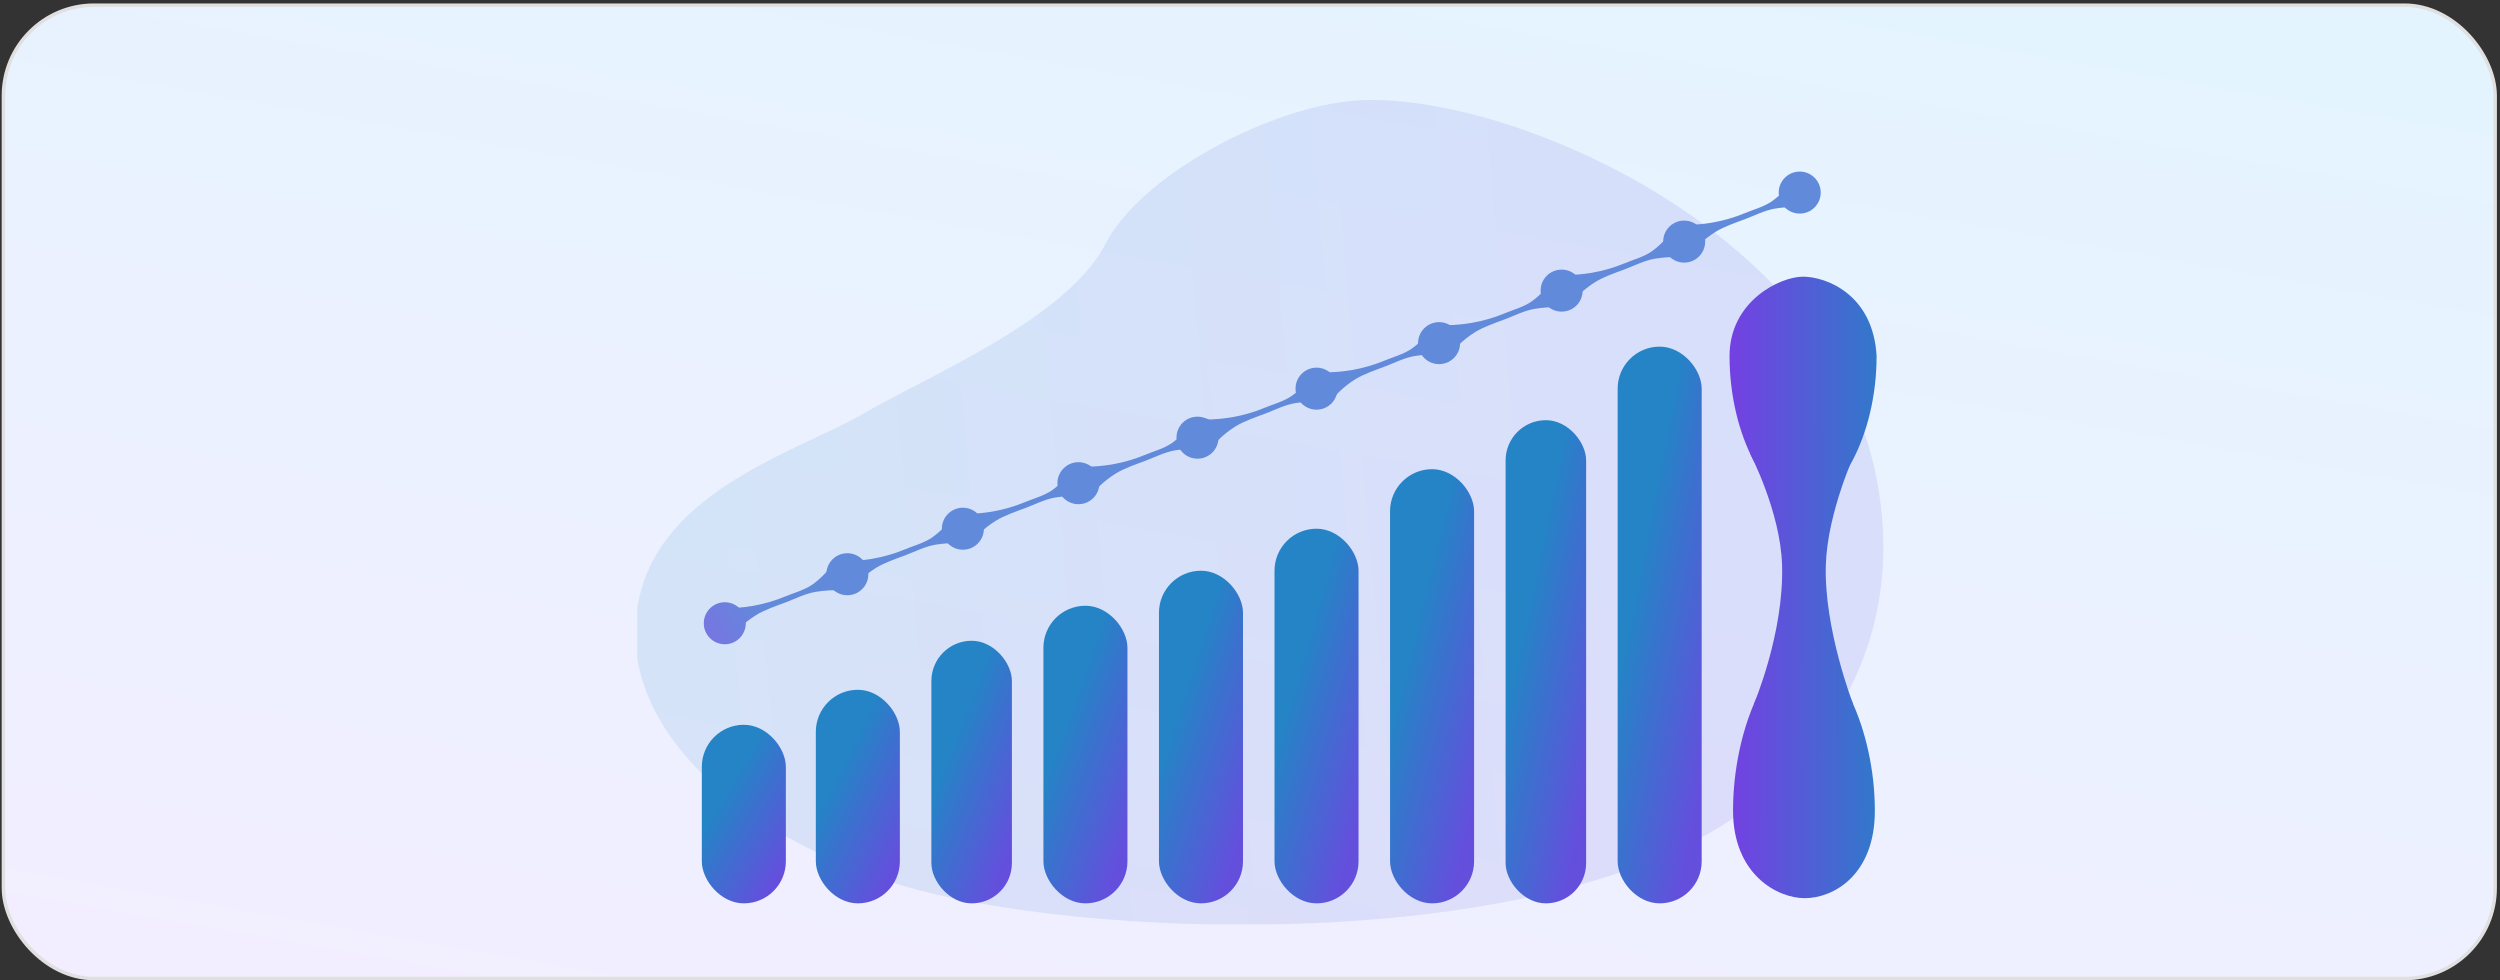 <svg width="714" height="280" viewBox="0 0 714 280" fill="none" xmlns="http://www.w3.org/2000/svg">
<rect x="0" y="0" width="714" height="280" fill="#333333" stroke="none"/>
<g clip-path="url(#clip0_1715_10367)">
<rect x="0.979" y="1.482" width="711.639" height="277.982" rx="25.861" fill="url(#paint0_linear_1715_10367)" stroke="#E0E0E0"/>
<g clip-path="url(#clip1_1715_10367)">
<path opacity="0.12" d="M384.437 28.97C360.513 31.889 325.718 50.286 315.673 69.749C304.647 91.115 264.83 107.483 246.536 118.143C229.067 128.322 192.168 138.838 183.437 167.47C172.566 203.123 206.823 236.338 253.856 251.733C306.417 268.937 443.132 273.274 498.933 230.893C553.495 189.454 541.721 127.696 517.937 94.97C484.959 49.594 417.176 24.976 384.437 28.97Z" fill="url(#paint1_linear_1715_10367)"/>
<rect x="200.438" y="207" width="24" height="51" rx="12" fill="url(#paint2_linear_1715_10367)"/>
<rect x="364" y="151" width="24" height="107" rx="12" fill="url(#paint3_linear_1715_10367)"/>
<rect x="233" y="197" width="24" height="61" rx="12" fill="url(#paint4_linear_1715_10367)"/>
<rect x="397" y="134" width="24" height="124" rx="12" fill="url(#paint5_linear_1715_10367)"/>
<rect x="266" y="183" width="23" height="75" rx="11.5" fill="url(#paint6_linear_1715_10367)"/>
<rect x="430" y="120" width="23" height="138" rx="11.5" fill="url(#paint7_linear_1715_10367)"/>
<rect x="298" y="173" width="24" height="85" rx="12" fill="url(#paint8_linear_1715_10367)"/>
<rect x="462" y="99" width="24" height="159" rx="12" fill="url(#paint9_linear_1715_10367)"/>
<rect x="331" y="163" width="24" height="95" rx="12" fill="url(#paint10_linear_1715_10367)"/>
<path d="M514.937 143.909C505.272 143.909 493.958 125.003 493.958 101.681C493.958 86.018 508.384 79.018 514.937 79.018C521.491 79.018 534.979 84.018 535.958 101.681C535.958 125.003 524.602 143.909 514.937 143.909Z" fill="url(#paint11_linear_1715_10367)"/>
<path d="M515.458 256.518C507.437 256.518 494.958 249.58 494.958 231.518C494.958 208.196 505.272 186.227 514.937 186.227C524.602 186.227 535.458 208.196 535.458 231.518C535.458 250.08 523.479 256.518 515.458 256.518Z" fill="url(#paint12_linear_1715_10367)"/>
<path d="M521.458 161.345C521.926 146.162 529.958 129.018 529.958 129.018L499.816 129.518C499.816 129.518 508.488 146.104 508.958 161.345C509.557 180.751 500.931 201.018 500.931 201.018L529.228 201.018C529.228 201.018 520.895 179.613 521.458 161.345Z" fill="url(#paint13_linear_1715_10367)"/>
<path d="M210.043 180.62C208.679 182.711 205.877 183.3 203.786 181.935C201.695 180.571 201.106 177.769 202.471 175.678C203.836 173.587 206.637 172.998 208.728 174.363C210.819 175.728 211.408 178.529 210.043 180.62Z" fill="url(#paint14_linear_1715_10367)"/>
<path d="M244.483 166.847C243.118 168.938 240.317 169.527 238.226 168.162C236.134 166.798 235.546 163.996 236.91 161.905C238.275 159.814 241.076 159.225 243.167 160.59C245.258 161.955 245.847 164.756 244.483 166.847Z" fill="url(#paint15_linear_1715_10367)"/>
<path d="M224.006 170.451C221.453 171.534 218.011 172.528 214.985 173.048C209.935 173.916 205.372 173.716 205.372 173.716L210.043 180.62C210.043 180.62 212.169 178.006 215.996 175.635C218.355 174.174 221.721 173.041 224.559 171.969C227.094 171.01 230.021 169.501 233.039 169.019C237.865 168.249 242.178 168.648 242.178 168.648L238.063 160.73C238.063 160.73 235.865 164.195 232.122 166.879C229.793 168.549 226.38 169.445 224.006 170.451Z" fill="url(#paint16_linear_1715_10367)"/>
<path d="M244.273 167.147C242.909 169.238 240.107 169.827 238.016 168.463C235.925 167.098 235.336 164.297 236.701 162.205C238.066 160.114 240.867 159.526 242.958 160.89C245.049 162.255 245.638 165.056 244.273 167.147Z" fill="url(#paint17_linear_1715_10367)"/>
<path d="M278.713 153.374C277.348 155.465 274.547 156.054 272.456 154.69C270.365 153.325 269.776 150.524 271.14 148.433C272.505 146.342 275.306 145.753 277.398 147.117C279.489 148.482 280.077 151.283 278.713 153.374Z" fill="url(#paint18_linear_1715_10367)"/>
<path d="M258.236 156.979C255.683 158.061 252.241 159.055 249.215 159.575C244.165 160.443 239.602 160.243 239.602 160.243L244.273 167.147C244.273 167.147 246.399 164.533 250.226 162.163C252.585 160.701 255.951 159.569 258.789 158.496C261.324 157.537 264.251 156.028 267.269 155.547C272.096 154.776 276.408 155.175 276.408 155.175L272.293 147.257C272.293 147.257 270.096 150.722 266.352 153.406C264.023 155.076 260.611 155.972 258.236 156.979Z" fill="url(#paint19_linear_1715_10367)"/>
<path d="M278.504 153.675C277.139 155.766 274.338 156.354 272.247 154.99C270.156 153.625 269.567 150.824 270.931 148.733C272.296 146.642 275.097 146.053 277.188 147.418C279.279 148.782 279.868 151.584 278.504 153.675Z" fill="url(#paint20_linear_1715_10367)"/>
<path d="M312.943 139.902C311.578 141.993 308.777 142.582 306.686 141.217C304.595 139.852 304.006 137.051 305.371 134.96C306.735 132.869 309.537 132.28 311.628 133.645C313.719 135.009 314.308 137.811 312.943 139.902Z" fill="url(#paint21_linear_1715_10367)"/>
<path d="M292.467 143.506C289.913 144.588 286.471 145.582 283.445 146.102C278.395 146.97 273.833 146.77 273.833 146.77L278.504 153.675C278.504 153.675 280.629 151.06 284.456 148.69C286.815 147.229 290.182 146.096 293.019 145.023C295.554 144.065 298.482 142.556 301.499 142.074C306.326 141.303 310.638 141.703 310.638 141.703L306.524 133.784C306.524 133.784 304.326 137.25 300.583 139.933C298.253 141.603 294.841 142.499 292.467 143.506Z" fill="url(#paint22_linear_1715_10367)"/>
<path d="M312.734 140.202C311.37 142.293 308.568 142.882 306.477 141.517C304.386 140.152 303.797 137.351 305.162 135.26C306.526 133.169 309.328 132.58 311.419 133.945C313.51 135.309 314.099 138.111 312.734 140.202Z" fill="url(#paint23_linear_1715_10367)"/>
<path d="M347.174 126.429C345.809 128.52 343.007 129.109 340.916 127.744C338.825 126.38 338.237 123.578 339.601 121.487C340.966 119.396 343.767 118.807 345.858 120.172C347.949 121.536 348.538 124.338 347.174 126.429Z" fill="url(#paint24_linear_1715_10367)"/>
<path d="M326.697 130.033C324.144 131.116 320.702 132.109 317.676 132.629C312.625 133.498 308.063 133.297 308.063 133.297L312.734 140.202C312.734 140.202 314.86 137.587 318.687 135.217C321.046 133.756 324.412 132.623 327.249 131.55C329.785 130.592 332.712 129.083 335.73 128.601C340.556 127.831 344.869 128.23 344.869 128.23L340.754 120.311C340.754 120.311 338.556 123.777 334.813 126.46C332.484 128.13 329.071 129.027 326.697 130.033Z" fill="url(#paint25_linear_1715_10367)"/>
<path d="M346.964 126.729C345.6 128.82 342.798 129.409 340.707 128.044C338.616 126.68 338.027 123.878 339.392 121.787C340.757 119.696 343.558 119.107 345.649 120.472C347.74 121.837 348.329 124.638 346.964 126.729Z" fill="url(#paint26_linear_1715_10367)"/>
<path d="M381.404 112.956C380.039 115.047 377.238 115.636 375.147 114.271C373.056 112.907 372.467 110.105 373.831 108.014C375.196 105.923 377.997 105.334 380.088 106.699C382.18 108.064 382.768 110.865 381.404 112.956Z" fill="url(#paint27_linear_1715_10367)"/>
<path d="M360.927 116.56C358.374 117.643 354.932 118.637 351.906 119.157C346.856 120.025 342.293 119.825 342.293 119.825L346.964 126.729C346.964 126.729 349.09 124.115 352.917 121.744C355.276 120.283 358.642 119.15 361.48 118.078C364.015 117.119 366.942 115.61 369.96 115.128C374.787 114.358 379.099 114.757 379.099 114.757L374.984 106.839C374.984 106.839 372.786 110.304 369.043 112.988C366.714 114.658 363.302 115.554 360.927 116.56Z" fill="url(#paint28_linear_1715_10367)"/>
<path d="M381.195 113.256C379.83 115.347 377.029 115.936 374.938 114.572C372.846 113.207 372.258 110.406 373.622 108.315C374.987 106.224 377.788 105.635 379.879 106.999C381.97 108.364 382.559 111.165 381.195 113.256Z" fill="url(#paint29_linear_1715_10367)"/>
<path d="M415.634 99.484C414.269 101.575 411.468 102.163 409.377 100.799C407.286 99.434 406.697 96.633 408.062 94.542C409.426 92.451 412.228 91.862 414.319 93.226C416.41 94.591 416.999 97.392 415.634 99.484Z" fill="url(#paint30_linear_1715_10367)"/>
<path d="M395.158 103.088C392.604 104.17 389.162 105.164 386.136 105.684C381.086 106.552 376.524 106.352 376.524 106.352L381.195 113.256C381.195 113.256 383.32 110.642 387.147 108.272C389.506 106.811 392.873 105.678 395.71 104.605C398.245 103.646 401.173 102.137 404.19 101.656C409.017 100.885 413.329 101.284 413.329 101.284L409.215 93.366C409.215 93.366 407.017 96.831 403.274 99.515C400.944 101.185 397.532 102.081 395.158 103.088Z" fill="url(#paint31_linear_1715_10367)"/>
<path d="M415.425 99.784C414.06 101.875 411.259 102.463 409.168 101.099C407.077 99.734 406.488 96.933 407.853 94.842C409.217 92.751 412.019 92.162 414.11 93.526C416.201 94.891 416.79 97.692 415.425 99.784Z" fill="url(#paint32_linear_1715_10367)"/>
<path d="M449.864 86.011C448.5 88.102 445.698 88.691 443.607 87.326C441.516 85.961 440.927 83.16 442.292 81.069C443.657 78.978 446.458 78.389 448.549 79.754C450.64 81.118 451.229 83.92 449.864 86.011Z" fill="url(#paint33_linear_1715_10367)"/>
<path d="M429.388 89.615C426.835 90.697 423.393 91.691 420.367 92.211C415.316 93.079 410.754 92.879 410.754 92.879L415.425 99.784C415.425 99.784 417.551 97.169 421.377 94.799C423.736 93.338 427.103 92.205 429.94 91.132C432.476 90.174 435.403 88.665 438.421 88.183C443.247 87.412 447.559 87.811 447.559 87.811L443.445 79.893C443.445 79.893 441.247 83.359 437.504 86.042C435.175 87.712 431.762 88.608 429.388 89.615Z" fill="url(#paint34_linear_1715_10367)"/>
<path d="M449.758 85.466C448.393 87.558 445.592 88.146 443.501 86.782C441.409 85.417 440.821 82.616 442.185 80.525C443.55 78.434 446.351 77.845 448.442 79.209C450.533 80.574 451.122 83.375 449.758 85.466Z" fill="url(#paint35_linear_1715_10367)"/>
<path d="M484.197 71.694C482.832 73.785 480.031 74.373 477.94 73.009C475.849 71.644 475.26 68.843 476.625 66.752C477.989 64.661 480.791 64.072 482.882 65.436C484.973 66.801 485.562 69.603 484.197 71.694Z" fill="url(#paint36_linear_1715_10367)"/>
<path d="M463.721 75.298C461.167 76.38 457.725 77.374 454.699 77.894C449.649 78.762 445.087 78.562 445.087 78.562L449.758 85.466C449.758 85.466 451.883 82.852 455.71 80.482C458.069 79.021 461.436 77.888 464.273 76.815C466.808 75.856 469.736 74.347 472.753 73.866C477.58 73.095 481.892 73.494 481.892 73.494L477.778 65.576C477.778 65.576 475.58 69.041 471.837 71.725C469.507 73.395 466.095 74.291 463.721 75.298Z" fill="url(#paint37_linear_1715_10367)"/>
<path d="M484.09 71.149C482.725 73.24 479.924 73.829 477.833 72.465C475.742 71.1 475.153 68.299 476.517 66.208C477.882 64.117 480.683 63.528 482.774 64.892C484.865 66.257 485.454 69.058 484.09 71.149Z" fill="url(#paint38_linear_1715_10367)"/>
<path d="M518.529 57.376C517.164 59.468 514.363 60.056 512.272 58.692C510.181 57.327 509.592 54.526 510.957 52.435C512.321 50.344 515.123 49.755 517.214 51.119C519.305 52.484 519.894 55.285 518.529 57.376Z" fill="url(#paint39_linear_1715_10367)"/>
<path d="M498.053 60.981C495.499 62.063 492.057 63.057 489.031 63.577C483.981 64.445 479.419 64.245 479.419 64.245L484.09 71.149C484.09 71.149 486.215 68.535 490.042 66.165C492.401 64.704 495.768 63.571 498.605 62.498C501.14 61.539 504.068 60.03 507.085 59.549C511.912 58.778 516.224 59.177 516.224 59.177L512.11 51.259C512.11 51.259 509.912 54.724 506.169 57.408C503.839 59.078 500.427 59.974 498.053 60.981Z" fill="url(#paint40_linear_1715_10367)"/>
<path d="M248 164C248 167.314 245.314 170 242 170C238.686 170 236 167.314 236 164C236 160.686 238.686 158 242 158C245.314 158 248 160.686 248 164Z" fill="url(#paint41_linear_1715_10367)"/>
<path d="M281 151C281 154.314 278.314 157 275 157C271.686 157 269 154.314 269 151C269 147.686 271.686 145 275 145C278.314 145 281 147.686 281 151Z" fill="url(#paint42_linear_1715_10367)"/>
<path d="M314 138C314 141.314 311.314 144 308 144C304.686 144 302 141.314 302 138C302 134.686 304.686 132 308 132C311.314 132 314 134.686 314 138Z" fill="url(#paint43_linear_1715_10367)"/>
<path d="M348 125C348 128.314 345.314 131 342 131C338.686 131 336 128.314 336 125C336 121.686 338.686 119 342 119C345.314 119 348 121.686 348 125Z" fill="url(#paint44_linear_1715_10367)"/>
<path d="M382 111C382 114.314 379.314 117 376 117C372.686 117 370 114.314 370 111C370 107.686 372.686 105 376 105C379.314 105 382 107.686 382 111Z" fill="url(#paint45_linear_1715_10367)"/>
<path d="M417 98C417 101.314 414.314 104 411 104C407.686 104 405 101.314 405 98C405 94.686 407.686 92 411 92C414.314 92 417 94.686 417 98Z" fill="url(#paint46_linear_1715_10367)"/>
<path d="M452 83C452 86.314 449.314 89 446 89C442.686 89 440 86.314 440 83C440 79.686 442.686 77 446 77C449.314 77 452 79.686 452 83Z" fill="url(#paint47_linear_1715_10367)"/>
<path d="M487 69C487 72.314 484.314 75 481 75C477.686 75 475 72.314 475 69C475 65.686 477.686 63 481 63C484.314 63 487 65.686 487 69Z" fill="url(#paint48_linear_1715_10367)"/>
<path d="M520 55C520 58.314 517.314 61 514 61C510.686 61 508 58.314 508 55C508 51.686 510.686 49 514 49C517.314 49 520 51.686 520 55Z" fill="url(#paint49_linear_1715_10367)"/>
<path d="M213 178C213 181.314 210.314 184 207 184C203.686 184 201 181.314 201 178C201 174.686 203.686 172 207 172C210.314 172 213 174.686 213 178Z" fill="url(#paint50_linear_1715_10367)"/>
</g>
</g>
<defs>
<linearGradient id="paint0_linear_1715_10367" x1="569.44" y1="0.982" x2="503.584" y2="375.044" gradientUnits="userSpaceOnUse">
<stop stop-color="#E4F4FF"/>
<stop offset="1" stop-color="#F3EEFF"/>
</linearGradient>
<linearGradient id="paint1_linear_1715_10367" x1="203.511" y1="184.196" x2="448.906" y2="162.723" gradientUnits="userSpaceOnUse">
<stop stop-color="#2484C6"/>
<stop offset="1" stop-color="#5E55DB"/>
</linearGradient>
<linearGradient id="paint2_linear_1715_10367" x1="206.742" y1="217.648" x2="232.505" y2="232.96" gradientUnits="userSpaceOnUse">
<stop offset="0.158" stop-color="#2484C6"/>
<stop offset="1" stop-color="#644FDD"/>
</linearGradient>
<linearGradient id="paint3_linear_1715_10367" x1="370.304" y1="173.34" x2="402.578" y2="182.482" gradientUnits="userSpaceOnUse">
<stop offset="0.158" stop-color="#2484C6"/>
<stop offset="1" stop-color="#644FDD"/>
</linearGradient>
<linearGradient id="paint4_linear_1715_10367" x1="239.304" y1="209.736" x2="267.264" y2="223.629" gradientUnits="userSpaceOnUse">
<stop offset="0.158" stop-color="#2484C6"/>
<stop offset="1" stop-color="#644FDD"/>
</linearGradient>
<linearGradient id="paint5_linear_1715_10367" x1="403.304" y1="159.889" x2="436.202" y2="167.931" gradientUnits="userSpaceOnUse">
<stop offset="0.158" stop-color="#2484C6"/>
<stop offset="1" stop-color="#644FDD"/>
</linearGradient>
<linearGradient id="paint6_linear_1715_10367" x1="272.042" y1="198.659" x2="301.094" y2="209.911" gradientUnits="userSpaceOnUse">
<stop offset="0.158" stop-color="#2484C6"/>
<stop offset="1" stop-color="#644FDD"/>
</linearGradient>
<linearGradient id="paint7_linear_1715_10367" x1="436.042" y1="148.812" x2="468.035" y2="155.546" gradientUnits="userSpaceOnUse">
<stop offset="0.158" stop-color="#2484C6"/>
<stop offset="1" stop-color="#644FDD"/>
</linearGradient>
<linearGradient id="paint8_linear_1715_10367" x1="304.304" y1="190.747" x2="335.235" y2="201.776" gradientUnits="userSpaceOnUse">
<stop offset="0.158" stop-color="#2484C6"/>
<stop offset="1" stop-color="#644FDD"/>
</linearGradient>
<linearGradient id="paint9_linear_1715_10367" x1="468.304" y1="132.196" x2="501.945" y2="138.61" gradientUnits="userSpaceOnUse">
<stop offset="0.158" stop-color="#2484C6"/>
<stop offset="1" stop-color="#644FDD"/>
</linearGradient>
<linearGradient id="paint10_linear_1715_10367" x1="337.304" y1="182.834" x2="368.947" y2="192.93" gradientUnits="userSpaceOnUse">
<stop offset="0.158" stop-color="#2484C6"/>
<stop offset="1" stop-color="#644FDD"/>
</linearGradient>
<linearGradient id="paint11_linear_1715_10367" x1="494.098" y1="208.495" x2="544.482" y2="208.588" gradientUnits="userSpaceOnUse">
<stop stop-color="#7440E2"/>
<stop offset="1" stop-color="#2484C6"/>
</linearGradient>
<linearGradient id="paint12_linear_1715_10367" x1="494.098" y1="208.495" x2="544.482" y2="208.588" gradientUnits="userSpaceOnUse">
<stop stop-color="#7440E2"/>
<stop offset="1" stop-color="#2484C6"/>
</linearGradient>
<linearGradient id="paint13_linear_1715_10367" x1="494.098" y1="208.495" x2="544.482" y2="208.588" gradientUnits="userSpaceOnUse">
<stop stop-color="#7440E2"/>
<stop offset="1" stop-color="#2484C6"/>
</linearGradient>
<linearGradient id="paint14_linear_1715_10367" x1="213.242" y1="165.231" x2="195.959" y2="175.305" gradientUnits="userSpaceOnUse">
<stop stop-color="#618ADA"/>
<stop offset="1" stop-color="#7A73E2"/>
<stop offset="1" stop-color="#B49FDF"/>
</linearGradient>
<linearGradient id="paint15_linear_1715_10367" x1="213.242" y1="165.231" x2="195.959" y2="175.305" gradientUnits="userSpaceOnUse">
<stop stop-color="#618ADA"/>
<stop offset="1" stop-color="#7A73E2"/>
<stop offset="1" stop-color="#B49FDF"/>
</linearGradient>
<linearGradient id="paint16_linear_1715_10367" x1="213.242" y1="165.231" x2="195.959" y2="175.305" gradientUnits="userSpaceOnUse">
<stop stop-color="#618ADA"/>
<stop offset="1" stop-color="#7A73E2"/>
<stop offset="1" stop-color="#B49FDF"/>
</linearGradient>
<linearGradient id="paint17_linear_1715_10367" x1="213.242" y1="165.231" x2="195.959" y2="175.305" gradientUnits="userSpaceOnUse">
<stop stop-color="#618ADA"/>
<stop offset="1" stop-color="#7A73E2"/>
<stop offset="1" stop-color="#B49FDF"/>
</linearGradient>
<linearGradient id="paint18_linear_1715_10367" x1="213.242" y1="165.231" x2="195.959" y2="175.305" gradientUnits="userSpaceOnUse">
<stop stop-color="#618ADA"/>
<stop offset="1" stop-color="#7A73E2"/>
<stop offset="1" stop-color="#B49FDF"/>
</linearGradient>
<linearGradient id="paint19_linear_1715_10367" x1="213.242" y1="165.231" x2="195.959" y2="175.305" gradientUnits="userSpaceOnUse">
<stop stop-color="#618ADA"/>
<stop offset="1" stop-color="#7A73E2"/>
<stop offset="1" stop-color="#B49FDF"/>
</linearGradient>
<linearGradient id="paint20_linear_1715_10367" x1="213.242" y1="165.231" x2="195.959" y2="175.305" gradientUnits="userSpaceOnUse">
<stop stop-color="#618ADA"/>
<stop offset="1" stop-color="#7A73E2"/>
<stop offset="1" stop-color="#B49FDF"/>
</linearGradient>
<linearGradient id="paint21_linear_1715_10367" x1="213.242" y1="165.231" x2="195.959" y2="175.305" gradientUnits="userSpaceOnUse">
<stop stop-color="#618ADA"/>
<stop offset="1" stop-color="#7A73E2"/>
<stop offset="1" stop-color="#B49FDF"/>
</linearGradient>
<linearGradient id="paint22_linear_1715_10367" x1="213.242" y1="165.231" x2="195.959" y2="175.305" gradientUnits="userSpaceOnUse">
<stop stop-color="#618ADA"/>
<stop offset="1" stop-color="#7A73E2"/>
<stop offset="1" stop-color="#B49FDF"/>
</linearGradient>
<linearGradient id="paint23_linear_1715_10367" x1="213.242" y1="165.231" x2="195.959" y2="175.305" gradientUnits="userSpaceOnUse">
<stop stop-color="#618ADA"/>
<stop offset="1" stop-color="#7A73E2"/>
<stop offset="1" stop-color="#B49FDF"/>
</linearGradient>
<linearGradient id="paint24_linear_1715_10367" x1="213.242" y1="165.231" x2="195.959" y2="175.305" gradientUnits="userSpaceOnUse">
<stop stop-color="#618ADA"/>
<stop offset="1" stop-color="#7A73E2"/>
<stop offset="1" stop-color="#B49FDF"/>
</linearGradient>
<linearGradient id="paint25_linear_1715_10367" x1="213.242" y1="165.231" x2="195.959" y2="175.305" gradientUnits="userSpaceOnUse">
<stop stop-color="#618ADA"/>
<stop offset="1" stop-color="#7A73E2"/>
<stop offset="1" stop-color="#B49FDF"/>
</linearGradient>
<linearGradient id="paint26_linear_1715_10367" x1="213.242" y1="165.231" x2="195.959" y2="175.305" gradientUnits="userSpaceOnUse">
<stop stop-color="#618ADA"/>
<stop offset="1" stop-color="#7A73E2"/>
<stop offset="1" stop-color="#B49FDF"/>
</linearGradient>
<linearGradient id="paint27_linear_1715_10367" x1="213.242" y1="165.231" x2="195.959" y2="175.305" gradientUnits="userSpaceOnUse">
<stop stop-color="#618ADA"/>
<stop offset="1" stop-color="#7A73E2"/>
<stop offset="1" stop-color="#B49FDF"/>
</linearGradient>
<linearGradient id="paint28_linear_1715_10367" x1="213.242" y1="165.231" x2="195.959" y2="175.305" gradientUnits="userSpaceOnUse">
<stop stop-color="#618ADA"/>
<stop offset="1" stop-color="#7A73E2"/>
<stop offset="1" stop-color="#B49FDF"/>
</linearGradient>
<linearGradient id="paint29_linear_1715_10367" x1="213.242" y1="165.231" x2="195.959" y2="175.305" gradientUnits="userSpaceOnUse">
<stop stop-color="#618ADA"/>
<stop offset="1" stop-color="#7A73E2"/>
<stop offset="1" stop-color="#B49FDF"/>
</linearGradient>
<linearGradient id="paint30_linear_1715_10367" x1="213.242" y1="165.231" x2="195.959" y2="175.305" gradientUnits="userSpaceOnUse">
<stop stop-color="#618ADA"/>
<stop offset="1" stop-color="#7A73E2"/>
<stop offset="1" stop-color="#B49FDF"/>
</linearGradient>
<linearGradient id="paint31_linear_1715_10367" x1="213.242" y1="165.231" x2="195.959" y2="175.305" gradientUnits="userSpaceOnUse">
<stop stop-color="#618ADA"/>
<stop offset="1" stop-color="#7A73E2"/>
<stop offset="1" stop-color="#B49FDF"/>
</linearGradient>
<linearGradient id="paint32_linear_1715_10367" x1="213.242" y1="165.231" x2="195.959" y2="175.305" gradientUnits="userSpaceOnUse">
<stop stop-color="#618ADA"/>
<stop offset="1" stop-color="#7A73E2"/>
<stop offset="1" stop-color="#B49FDF"/>
</linearGradient>
<linearGradient id="paint33_linear_1715_10367" x1="213.242" y1="165.231" x2="195.959" y2="175.305" gradientUnits="userSpaceOnUse">
<stop stop-color="#618ADA"/>
<stop offset="1" stop-color="#7A73E2"/>
<stop offset="1" stop-color="#B49FDF"/>
</linearGradient>
<linearGradient id="paint34_linear_1715_10367" x1="213.242" y1="165.231" x2="195.959" y2="175.305" gradientUnits="userSpaceOnUse">
<stop stop-color="#618ADA"/>
<stop offset="1" stop-color="#7A73E2"/>
<stop offset="1" stop-color="#B49FDF"/>
</linearGradient>
<linearGradient id="paint35_linear_1715_10367" x1="213.242" y1="165.231" x2="195.959" y2="175.305" gradientUnits="userSpaceOnUse">
<stop stop-color="#618ADA"/>
<stop offset="1" stop-color="#7A73E2"/>
<stop offset="1" stop-color="#B49FDF"/>
</linearGradient>
<linearGradient id="paint36_linear_1715_10367" x1="213.242" y1="165.231" x2="195.959" y2="175.305" gradientUnits="userSpaceOnUse">
<stop stop-color="#618ADA"/>
<stop offset="1" stop-color="#7A73E2"/>
<stop offset="1" stop-color="#B49FDF"/>
</linearGradient>
<linearGradient id="paint37_linear_1715_10367" x1="213.242" y1="165.231" x2="195.959" y2="175.305" gradientUnits="userSpaceOnUse">
<stop stop-color="#618ADA"/>
<stop offset="1" stop-color="#7A73E2"/>
<stop offset="1" stop-color="#B49FDF"/>
</linearGradient>
<linearGradient id="paint38_linear_1715_10367" x1="213.242" y1="165.231" x2="195.959" y2="175.305" gradientUnits="userSpaceOnUse">
<stop stop-color="#618ADA"/>
<stop offset="1" stop-color="#7A73E2"/>
<stop offset="1" stop-color="#B49FDF"/>
</linearGradient>
<linearGradient id="paint39_linear_1715_10367" x1="213.242" y1="165.231" x2="195.959" y2="175.305" gradientUnits="userSpaceOnUse">
<stop stop-color="#618ADA"/>
<stop offset="1" stop-color="#7A73E2"/>
<stop offset="1" stop-color="#B49FDF"/>
</linearGradient>
<linearGradient id="paint40_linear_1715_10367" x1="213.242" y1="165.231" x2="195.959" y2="175.305" gradientUnits="userSpaceOnUse">
<stop stop-color="#618ADA"/>
<stop offset="1" stop-color="#7A73E2"/>
<stop offset="1" stop-color="#B49FDF"/>
</linearGradient>
<linearGradient id="paint41_linear_1715_10367" x1="213.242" y1="165.231" x2="195.959" y2="175.305" gradientUnits="userSpaceOnUse">
<stop stop-color="#618ADA"/>
<stop offset="1" stop-color="#7A73E2"/>
<stop offset="1" stop-color="#B49FDF"/>
</linearGradient>
<linearGradient id="paint42_linear_1715_10367" x1="213.242" y1="165.231" x2="195.959" y2="175.305" gradientUnits="userSpaceOnUse">
<stop stop-color="#618ADA"/>
<stop offset="1" stop-color="#7A73E2"/>
<stop offset="1" stop-color="#B49FDF"/>
</linearGradient>
<linearGradient id="paint43_linear_1715_10367" x1="213.242" y1="165.231" x2="195.959" y2="175.305" gradientUnits="userSpaceOnUse">
<stop stop-color="#618ADA"/>
<stop offset="1" stop-color="#7A73E2"/>
<stop offset="1" stop-color="#B49FDF"/>
</linearGradient>
<linearGradient id="paint44_linear_1715_10367" x1="213.242" y1="165.231" x2="195.959" y2="175.305" gradientUnits="userSpaceOnUse">
<stop stop-color="#618ADA"/>
<stop offset="1" stop-color="#7A73E2"/>
<stop offset="1" stop-color="#B49FDF"/>
</linearGradient>
<linearGradient id="paint45_linear_1715_10367" x1="213.242" y1="165.231" x2="195.959" y2="175.305" gradientUnits="userSpaceOnUse">
<stop stop-color="#618ADA"/>
<stop offset="1" stop-color="#7A73E2"/>
<stop offset="1" stop-color="#B49FDF"/>
</linearGradient>
<linearGradient id="paint46_linear_1715_10367" x1="213.242" y1="165.231" x2="195.959" y2="175.305" gradientUnits="userSpaceOnUse">
<stop stop-color="#618ADA"/>
<stop offset="1" stop-color="#7A73E2"/>
<stop offset="1" stop-color="#B49FDF"/>
</linearGradient>
<linearGradient id="paint47_linear_1715_10367" x1="213.242" y1="165.231" x2="195.959" y2="175.305" gradientUnits="userSpaceOnUse">
<stop stop-color="#618ADA"/>
<stop offset="1" stop-color="#7A73E2"/>
<stop offset="1" stop-color="#B49FDF"/>
</linearGradient>
<linearGradient id="paint48_linear_1715_10367" x1="213.242" y1="165.231" x2="195.959" y2="175.305" gradientUnits="userSpaceOnUse">
<stop stop-color="#618ADA"/>
<stop offset="1" stop-color="#7A73E2"/>
<stop offset="1" stop-color="#B49FDF"/>
</linearGradient>
<linearGradient id="paint49_linear_1715_10367" x1="213.242" y1="165.231" x2="195.959" y2="175.305" gradientUnits="userSpaceOnUse">
<stop stop-color="#618ADA"/>
<stop offset="1" stop-color="#7A73E2"/>
<stop offset="1" stop-color="#B49FDF"/>
</linearGradient>
<linearGradient id="paint50_linear_1715_10367" x1="213.242" y1="165.231" x2="195.959" y2="175.305" gradientUnits="userSpaceOnUse">
<stop stop-color="#618ADA"/>
<stop offset="1" stop-color="#7A73E2"/>
<stop offset="1" stop-color="#B49FDF"/>
</linearGradient>
<clipPath id="clip0_1715_10367">
<rect width="712.639" height="278.982" fill="white" transform="translate(0.479 0.982)"/>
</clipPath>
<clipPath id="clip1_1715_10367">
<rect width="363" height="248" fill="white" transform="translate(182 16)"/>
</clipPath>
</defs>
</svg>
